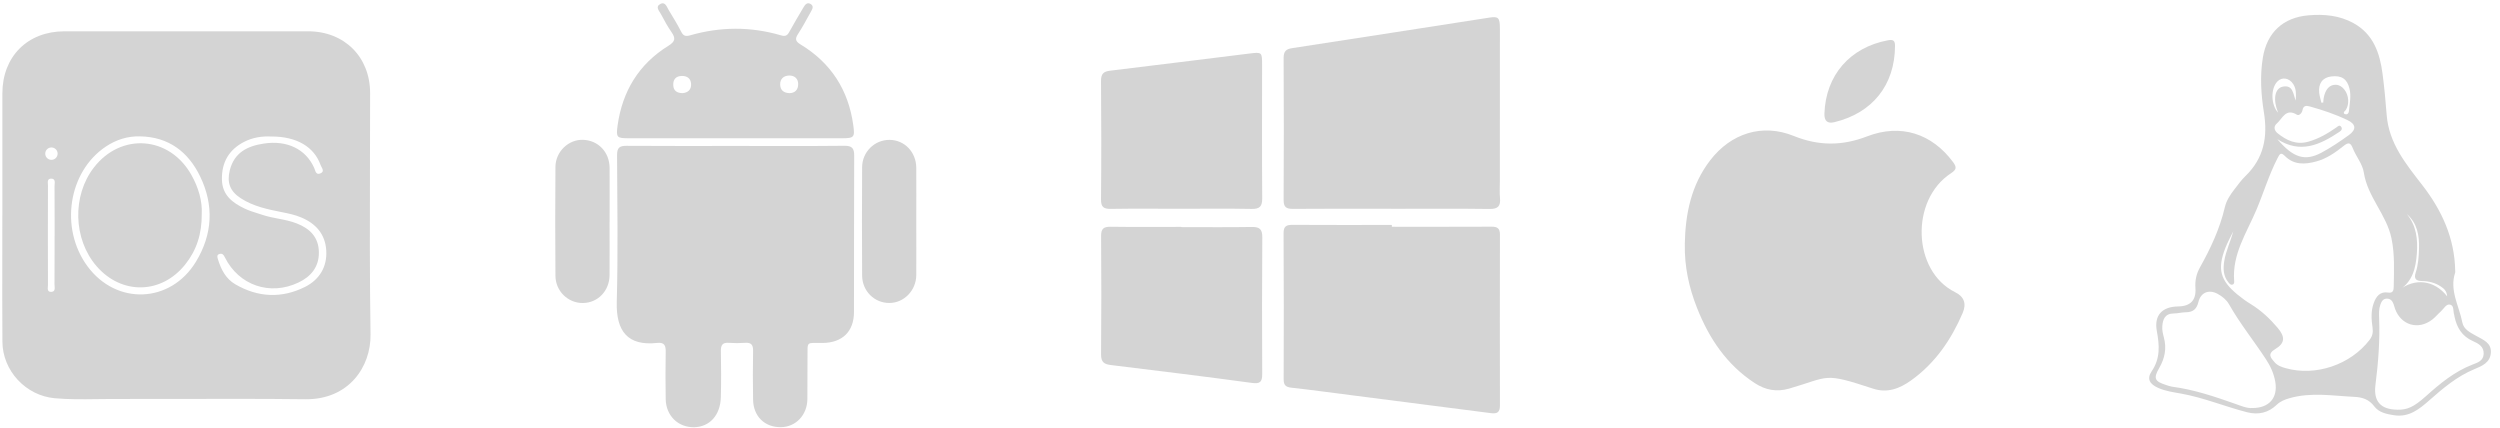 <svg width="555" height="95" viewBox="0 0 555 95" fill="none" xmlns="http://www.w3.org/2000/svg">
<g clip-path="url(#clip0_975_2277)">
<path d="M44.788 47.467C44.826 51.935 43.641 55.557 41.12 58.711C35.833 65.346 26.99 65.506 21.439 59.096C16.247 53.108 15.992 43.441 20.856 37.171C26.886 29.391 37.601 30.189 42.465 38.795C44.064 41.62 44.93 44.642 44.788 47.467Z" fill="#D4D4D4"/>
<path fill-rule="evenodd" clip-rule="evenodd" d="M0.525 38.804C0.526 41.813 0.527 44.823 0.527 47.832L0.517 47.814C0.517 50.563 0.513 53.312 0.509 56.06C0.5 62.659 0.49 69.258 0.536 75.857C0.574 82.324 5.729 87.824 12.136 88.406C15.229 88.689 18.322 88.647 21.416 88.605C22.527 88.59 23.639 88.574 24.751 88.574C29.811 88.584 34.872 88.573 39.934 88.562C49.213 88.542 58.494 88.521 67.771 88.631C77.46 88.753 82.371 81.385 82.258 74.243C82.063 61.447 82.099 48.647 82.135 35.846C82.15 30.778 82.164 25.711 82.164 20.643C82.155 12.656 76.473 6.959 68.42 6.95C50.386 6.931 32.343 6.931 14.309 6.95C6.105 6.959 0.536 12.553 0.527 20.746C0.521 26.765 0.523 32.785 0.525 38.804ZM23.518 32.525C25.814 31.004 28.316 30.207 31.101 30.272H31.091C37.441 30.385 41.788 33.707 44.431 39.17C47.526 45.552 47.206 51.999 43.5 58.1C37.865 67.373 25.833 67.833 19.407 59.095C13.217 50.667 15.155 38.09 23.518 32.525ZM54.177 31.502C56.143 30.488 58.288 30.197 60.226 30.31V30.3C65.871 30.3 69.728 32.572 71.186 36.673C71.229 36.792 71.3 36.924 71.374 37.062C71.638 37.553 71.942 38.121 71.186 38.466C70.302 38.868 70.085 38.232 69.879 37.632C69.831 37.49 69.783 37.35 69.728 37.227C67.837 33.06 63.679 31.098 58.58 31.868C54.901 32.422 52.014 33.867 51.016 37.79C50.33 40.531 51.063 42.464 53.453 44.013C56.247 45.824 59.436 46.481 62.625 47.11C64.064 47.391 65.485 47.692 66.849 48.264C70.123 49.625 72.202 51.99 72.427 55.575C72.663 59.236 70.903 62.089 67.733 63.684C62.54 66.293 57.253 66.04 52.22 63.102C50.141 61.892 49.078 59.836 48.392 57.584L48.389 57.577C48.23 57.081 48.056 56.541 48.787 56.364C49.398 56.214 49.662 56.608 49.916 57.124C53.011 63.337 59.916 65.74 66.266 62.718C69.031 61.404 70.828 59.264 70.791 56.007C70.753 52.694 68.843 50.779 65.936 49.625C64.595 49.087 63.184 48.815 61.773 48.542C60.622 48.319 59.47 48.096 58.354 47.729C57.998 47.611 57.638 47.498 57.278 47.386C56.298 47.08 55.315 46.773 54.394 46.34C51.637 45.045 49.342 43.337 49.267 39.874C49.191 36.063 50.8 33.257 54.177 31.502ZM12.129 49.636C12.127 50.558 12.126 51.481 12.126 52.403H12.117C12.117 53.292 12.118 54.181 12.119 55.07C12.123 57.741 12.126 60.415 12.098 63.084C12.098 63.202 12.109 63.334 12.121 63.471C12.172 64.061 12.23 64.739 11.421 64.792C10.517 64.853 10.577 64.157 10.628 63.568C10.639 63.439 10.649 63.315 10.649 63.206C10.621 55.895 10.621 48.583 10.649 41.272C10.651 41.157 10.641 41.028 10.632 40.895C10.588 40.307 10.537 39.627 11.411 39.658C12.239 39.688 12.18 40.372 12.13 40.96C12.118 41.094 12.107 41.223 12.107 41.338C12.136 44.104 12.132 46.87 12.129 49.636ZM11.419 35.486C12.179 35.486 12.794 34.87 12.794 34.11C12.794 33.351 12.179 32.735 11.419 32.735C10.66 32.735 10.044 33.351 10.044 34.11C10.044 34.87 10.66 35.486 11.419 35.486Z" fill="#D4D4D4"/>
<path d="M163.357 32.402C171.391 32.402 179.424 32.449 187.449 32.365C189.142 32.346 189.641 32.909 189.631 34.561C189.575 46.133 189.613 57.705 189.584 69.287C189.575 73.614 186.988 76.091 182.642 76.138C178.869 76.176 179.302 75.585 179.265 79.461C179.236 82.511 179.265 85.561 179.236 88.621C179.199 92.15 176.659 94.806 173.338 94.834C169.763 94.871 167.251 92.431 167.185 88.743C167.12 85.12 167.12 81.488 167.185 77.865C167.204 76.542 166.762 76.016 165.417 76.11C164.213 76.195 162.99 76.195 161.786 76.11C160.422 76.007 160.017 76.598 160.036 77.893C160.092 81.328 160.121 84.763 160.026 88.198C159.914 92.187 157.543 94.768 154.109 94.843C150.563 94.918 147.853 92.3 147.787 88.621C147.722 85.12 147.731 81.629 147.787 78.128C147.816 76.739 147.524 75.951 145.897 76.129C139.368 76.852 136.753 73.538 136.922 67.062C137.214 56.194 137.044 45.317 136.988 34.439C136.988 32.834 137.486 32.365 139.057 32.374C147.157 32.43 155.248 32.402 163.347 32.402H163.357Z" fill="#D4D4D4"/>
<path d="M163.15 30.694C155.304 30.694 147.468 30.694 139.622 30.694C136.931 30.694 136.743 30.535 137.101 27.888C138.154 20.276 141.804 14.232 148.38 10.168C149.951 9.201 150.008 8.46 149.057 7.109C148.192 5.86 147.458 4.509 146.743 3.157C146.367 2.444 145.398 1.505 146.593 0.886C147.722 0.295 148.041 1.581 148.474 2.275C149.443 3.842 150.393 5.429 151.24 7.071C151.72 8 152.228 8.122 153.215 7.841C159.923 5.917 166.649 5.879 173.357 7.841C174.279 8.113 174.749 7.953 175.191 7.137C176.198 5.297 177.28 3.495 178.343 1.684C178.709 1.064 179.161 0.398 179.989 0.905C180.723 1.365 180.346 2.022 180.027 2.585C179.095 4.246 178.211 5.945 177.167 7.54C176.442 8.648 176.593 9.183 177.75 9.887C184.486 13.969 188.343 19.976 189.424 27.766C189.801 30.478 189.631 30.694 186.847 30.694C178.945 30.694 171.033 30.694 163.131 30.694H163.15ZM175.295 20.68C176.499 20.642 177.204 19.92 177.195 18.653C177.195 17.423 176.348 16.757 175.219 16.766C174.006 16.785 173.15 17.489 173.197 18.812C173.244 20.014 173.968 20.633 175.295 20.68ZM151.522 20.68C152.736 20.577 153.488 19.901 153.422 18.624C153.357 17.433 152.557 16.841 151.381 16.86C150.073 16.879 149.405 17.62 149.462 18.906C149.509 20.145 150.29 20.661 151.522 20.68Z" fill="#D4D4D4"/>
<path d="M135.323 49.277C135.323 53.209 135.351 57.151 135.323 61.084C135.294 64.575 132.736 67.222 129.424 67.269C126.141 67.316 123.338 64.669 123.309 61.234C123.244 53.172 123.244 45.11 123.309 37.048C123.338 33.641 126.235 30.919 129.452 31.041C132.82 31.163 135.304 33.763 135.332 37.273C135.36 41.271 135.332 45.269 135.332 49.267L135.323 49.277Z" fill="#D4D4D4"/>
<path d="M203.413 49.259C203.413 53.2 203.441 57.142 203.413 61.084C203.385 64.491 200.685 67.25 197.44 67.26C194.128 67.278 191.409 64.632 191.391 61.159C191.344 53.144 191.344 45.129 191.391 37.123C191.409 33.698 194.175 31.032 197.477 31.051C200.798 31.07 203.385 33.745 203.413 37.236C203.441 41.243 203.413 45.251 203.413 49.259Z" fill="#D4D4D4"/>
<path d="M308.857 46.343C301.595 46.343 294.323 46.305 287.06 46.371C285.527 46.38 284.953 45.986 284.963 44.363C285.028 33.87 285.019 23.377 284.963 12.884C284.963 11.42 285.471 10.894 286.863 10.688C301.454 8.454 316.035 6.173 330.626 3.911C332.649 3.602 332.978 3.893 332.978 6.389C332.987 17.708 332.978 29.027 332.968 40.346C332.968 41.556 332.884 42.767 332.997 43.968C333.166 45.761 332.554 46.418 330.664 46.39C323.401 46.287 316.129 46.352 308.867 46.352L308.857 46.343Z" fill="#D4D4D4"/>
<path d="M308.989 50.342C316.383 50.342 323.768 50.36 331.162 50.323C332.46 50.323 332.987 50.745 332.987 52.078C332.959 64.729 332.959 77.381 332.987 90.032C332.987 91.534 332.376 91.891 331.021 91.722C320.673 90.38 310.325 89.056 299.977 87.733C295.555 87.17 291.143 86.56 286.722 86.072C285.442 85.931 284.972 85.518 284.972 84.204C285.01 73.392 285.019 62.59 284.953 51.778C284.944 50.163 285.621 49.91 287.004 49.919C294.332 49.966 301.661 49.938 308.989 49.938C308.989 50.069 308.989 50.201 308.989 50.342Z" fill="#D4D4D4"/>
<path d="M262.234 50.416C267.465 50.416 272.686 50.473 277.916 50.388C279.666 50.36 280.24 50.914 280.231 52.678C280.155 62.786 280.165 72.904 280.212 83.012C280.212 84.795 279.76 85.264 277.879 85.002C267.474 83.585 257.051 82.317 246.637 81.041C245.16 80.863 244.426 80.431 244.436 78.704C244.52 69.929 244.511 61.153 244.445 52.378C244.436 50.754 245.019 50.323 246.552 50.341C251.773 50.416 257.004 50.37 262.234 50.37C262.234 50.388 262.234 50.407 262.234 50.416Z" fill="#D4D4D4"/>
<path d="M262.14 46.343C256.976 46.343 251.82 46.286 246.656 46.371C245.047 46.399 244.407 46.014 244.426 44.269C244.511 35.502 244.501 26.727 244.426 17.952C244.417 16.375 245.009 15.859 246.468 15.69C256.759 14.451 267.051 13.156 277.343 11.889C280.174 11.542 280.184 11.56 280.184 14.46C280.184 24.315 280.137 34.16 280.212 44.015C280.221 45.864 279.638 46.418 277.804 46.38C272.582 46.277 267.352 46.343 262.131 46.343H262.14Z" fill="#D4D4D4"/>
<path d="M374.024 54.21C374.146 47.471 375.435 41.08 379.668 35.58C384.278 29.592 391.22 27.358 398.191 30.174C403.723 32.408 408.916 32.426 414.485 30.277C422.011 27.377 428.887 29.677 433.572 35.974C434.419 37.11 434.372 37.645 433.121 38.461C424.014 44.412 424.579 60.179 434.014 64.853C436.04 65.854 436.605 67.403 435.708 69.499C433.149 75.44 429.602 80.63 424.25 84.459C421.681 86.299 418.953 87.312 415.821 86.28C404.616 82.591 406.319 83.624 397.185 86.271C394.447 87.059 391.945 86.618 389.546 85.041C383.309 80.968 379.414 75.121 376.742 68.363C374.946 63.84 373.93 59.128 374.033 54.219L374.024 54.21Z" fill="#D4D4D4"/>
<path d="M405.021 25.228C405.313 16.687 410.694 10.521 419.123 8.944C420.402 8.71 420.703 9.085 420.694 10.249C420.637 18.884 415.698 25.078 407.232 27.124C405.701 27.493 404.964 26.861 405.021 25.228Z" fill="#D4D4D4"/>
<path d="M545.053 60.118C545.053 60.249 545.091 60.381 545.053 60.493C543.727 64.445 545.928 67.908 546.633 71.568C546.944 73.154 548.402 73.821 549.672 74.543C551.215 75.416 553.106 76.064 552.974 78.279C552.842 80.484 551.036 81.244 549.305 81.958C545.467 83.544 542.363 86.181 539.305 88.875C537.085 90.827 534.827 92.685 531.516 92.188C529.832 91.934 528.129 91.587 527.094 90.217C525.928 88.668 524.47 88.19 522.682 88.105C517.866 87.871 513.03 87.026 508.251 88.406C507.207 88.706 506.238 89.081 505.41 89.879C503.567 91.653 501.346 92.15 498.872 91.522C493.943 90.264 489.211 88.274 484.178 87.373C482.485 87.073 480.782 86.838 479.183 86.144C477.216 85.29 476.53 84.107 477.677 82.418C479.625 79.536 479.399 76.636 478.816 73.492C478.176 70.019 479.963 68.086 483.538 68.03C486.276 67.992 487.583 66.65 487.386 63.956C487.264 62.305 487.593 60.784 488.383 59.377C490.754 55.144 492.795 50.789 493.905 46.04C494.253 44.538 495.1 43.234 496.05 42.023C496.831 41.019 497.574 39.967 498.487 39.085C502.56 35.134 503.472 30.46 502.588 24.951C501.949 20.981 501.685 16.879 502.353 12.797C503.266 7.212 506.85 3.881 512.466 3.402C515.984 3.102 519.352 3.421 522.466 5.129C526.897 7.569 528.327 11.793 528.929 16.41C529.324 19.432 529.606 22.464 529.841 25.505C530.321 31.793 534.112 36.401 537.734 41.075C542.099 46.706 544.931 52.872 545.053 60.108V60.118ZM495.758 51.408C495.185 52.6 494.526 53.773 494.046 55.003C492.212 59.696 492.852 62.202 496.718 65.392C497.649 66.162 498.628 66.875 499.662 67.504C501.977 68.921 503.915 70.742 505.646 72.788C507.339 74.787 507.292 76.186 505.1 77.5C503.294 78.579 504.103 79.414 504.931 80.39C505.57 81.141 506.473 81.47 507.414 81.733C514.065 83.61 521.836 80.972 526.06 75.435C526.69 74.609 526.85 73.783 526.709 72.769C526.445 70.939 526.314 69.081 526.963 67.298C527.49 65.834 528.346 64.651 530.18 64.951C531.243 65.12 531.394 64.426 531.403 63.712C531.469 60.099 531.657 56.476 530.904 52.891C529.804 47.626 525.58 43.703 524.761 38.269C524.479 36.41 523.049 34.74 522.325 32.919C521.817 31.633 521.346 31.549 520.302 32.384C518.458 33.858 516.53 35.218 514.197 35.847C511.695 36.523 509.267 36.654 507.254 34.636C506.313 33.698 506.088 34.195 505.599 35.143C503.698 38.832 502.522 42.792 500.923 46.584C498.75 51.709 495.504 56.439 495.984 62.38C496.012 62.68 496.012 63.065 495.627 63.178C495.175 63.318 494.931 62.952 494.695 62.671C493.567 61.263 493.51 59.639 493.783 57.959C494.15 55.679 495.175 53.633 495.768 51.408H495.758ZM500.001 90.583C503.783 90.592 505.702 88.302 505.119 84.792C504.808 82.934 504.037 81.263 503.021 79.724C500.34 75.632 497.254 71.812 494.836 67.542C494.263 66.537 493.341 65.805 492.325 65.242C490.396 64.182 488.562 64.895 488.044 67.054C487.668 68.63 486.831 69.316 485.25 69.325C484.366 69.325 483.482 69.588 482.598 69.588C480.622 69.588 480.123 70.902 480.029 72.46C479.973 73.267 480.161 74.112 480.377 74.9C481.026 77.312 480.603 79.508 479.361 81.667C478.007 84.013 478.317 84.661 480.895 85.477C481.318 85.609 481.741 85.778 482.184 85.843C487.019 86.472 491.591 88.021 496.154 89.626C497.461 90.085 498.769 90.667 500.001 90.583ZM532.165 90.958C534.404 90.996 535.796 90.414 538.553 87.955C541.695 85.139 544.912 82.465 548.929 80.925C550.039 80.494 551.3 80.109 551.375 78.579C551.45 76.918 550.208 76.261 548.976 75.716C546.577 74.665 545.42 72.741 544.903 70.31C544.874 70.188 544.884 70.048 544.846 69.935C544.545 69.137 544.865 67.861 543.934 67.626C543.059 67.41 542.522 68.546 541.873 69.128C541.205 69.719 540.641 70.423 539.935 70.967C536.859 73.314 533.059 72.216 531.723 68.612C531.591 68.255 531.506 67.88 531.375 67.523C531.121 66.81 530.669 66.275 529.86 66.293C529.023 66.312 528.684 66.951 528.44 67.636C528.092 68.621 528.129 69.644 528.167 70.658C528.364 75.623 527.969 80.559 527.348 85.477C526.897 89.062 528.468 90.893 532.165 90.949V90.958ZM505.561 30.882C509.089 35.04 511.695 35.838 515.326 33.914C517.452 32.778 519.465 31.417 521.422 30.009C523.181 28.742 523.059 27.56 521.064 26.621C518.421 25.364 515.646 24.435 512.823 23.646C512.061 23.43 511.328 23.346 511.139 24.51C511.055 25.054 510.406 25.767 509.935 25.476C507.414 23.918 506.69 26.359 505.429 27.438C504.695 28.067 504.855 28.968 505.627 29.578C507.631 31.192 509.785 32.215 512.485 31.445C514.799 30.788 516.793 29.606 518.731 28.255C519.032 28.039 519.352 27.682 519.7 28.104C520.058 28.536 519.851 28.94 519.427 29.221C514.996 32.196 510.679 34.167 505.561 30.892V30.882ZM515.335 22.792C515.476 22.792 515.617 22.783 515.759 22.773C515.787 22.464 515.796 22.154 515.843 21.854C516.182 19.826 517.179 18.738 518.628 18.822C520.02 18.897 521.234 20.465 521.299 22.257C521.328 23.036 521.187 23.759 520.763 24.425C520.603 24.669 520.189 24.819 520.378 25.195C520.443 25.317 520.726 25.401 520.886 25.383C521.346 25.317 521.441 24.932 521.478 24.538C521.629 22.914 521.996 21.319 521.582 19.648C521.055 17.546 519.86 16.682 517.527 16.973C515.617 17.208 514.63 18.531 514.865 20.624C514.949 21.356 515.175 22.07 515.345 22.792H515.335ZM543.266 65.777C543.181 64.548 542.522 64.041 541.845 63.59C540.594 62.765 539.183 62.408 537.696 62.389C536.37 62.37 535.824 61.91 536.285 60.512C536.85 58.813 536.963 57.021 537.019 55.256C537.113 52.347 536.671 49.578 534.31 47.504C536.455 50.085 536.775 53.154 536.539 56.307C536.295 59.461 535.646 62.502 532.598 64.407C536.041 61.676 540.396 62.117 543.266 65.787V65.777ZM505.74 25.007C504.564 22.135 504.968 19.601 506.784 19.235C509.06 18.785 509.06 20.831 509.644 22.332C509.747 20.971 509.804 19.77 509.108 18.681C508.204 17.273 506.586 17.02 505.561 18.109C504.046 19.704 504.15 23.318 505.74 25.007Z" fill="#D4D4D4"/>
</g>
<defs>
<clipPath id="clip0_975_2277">
<rect width="554.471" height="94.107" fill="white" transform="translate(0.502 0.727)"/>
</clipPath>
</defs>
</svg>
